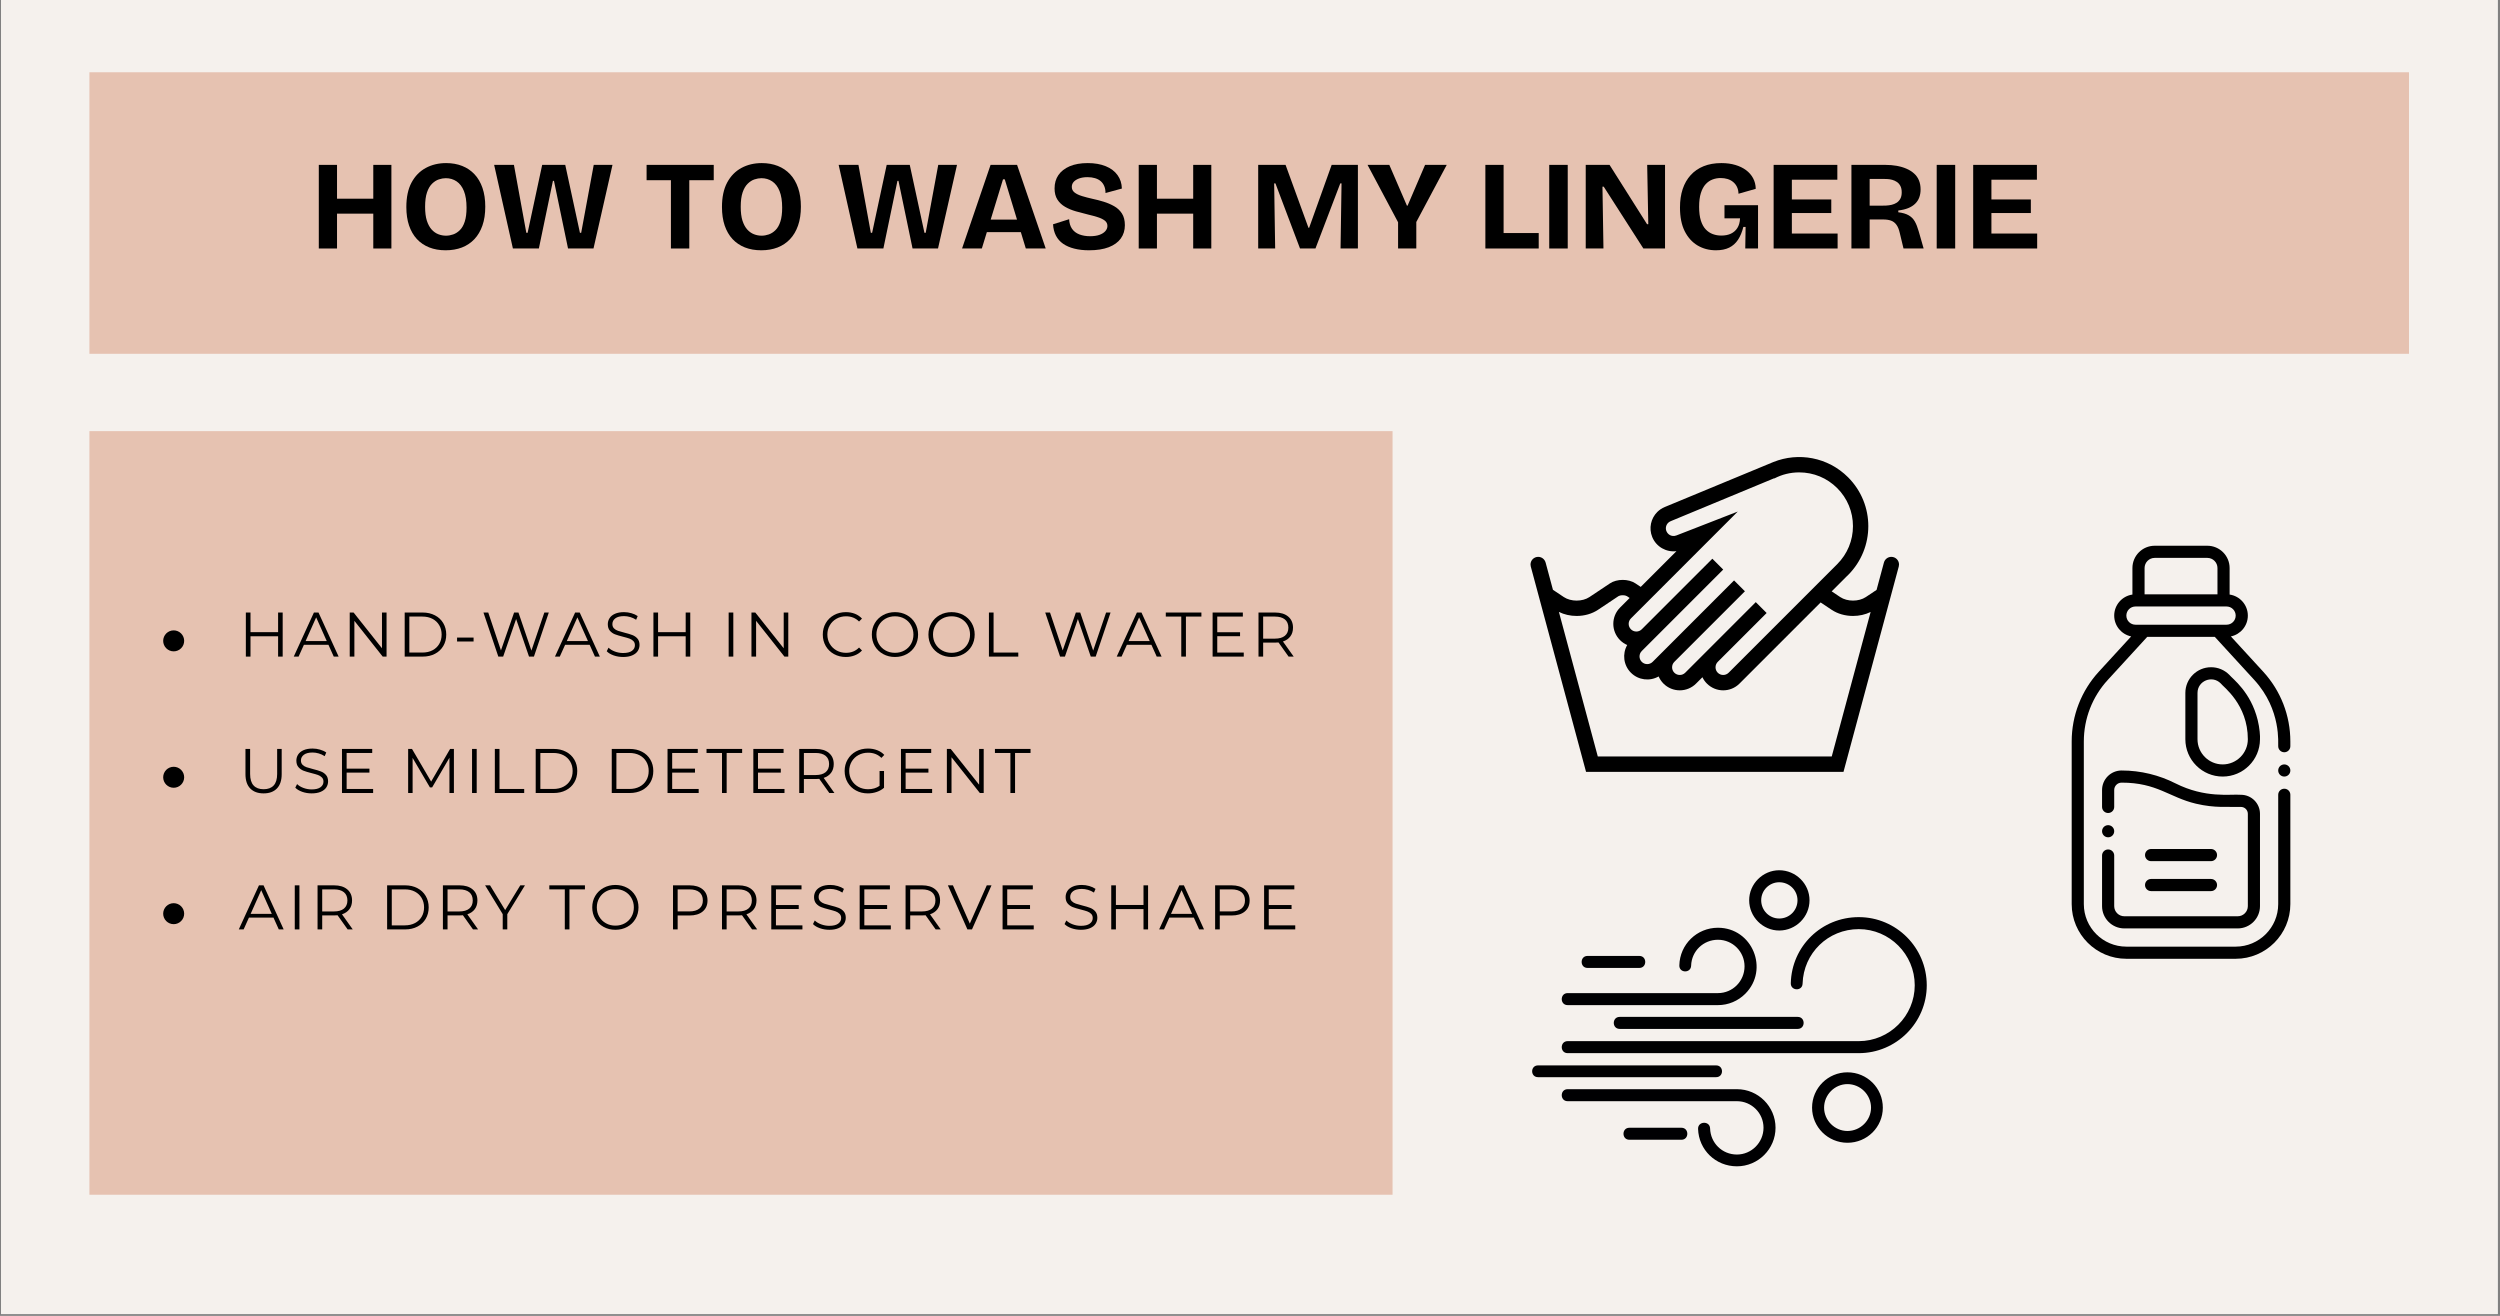 <svg version="1.0" preserveAspectRatio="xMidYMid meet" height="719" viewBox="0 0 1024.5 539.25" zoomAndPan="magnify" width="1366" xmlns:xlink="http://www.w3.org/1999/xlink" xmlns="http://www.w3.org/2000/svg"><rect x="0" y="0" width="1024.5" height="539.25" fill="#808080" stroke="none"/><defs><g></g><clipPath id="ca8655d8ed"><path clip-rule="nonzero" d="M 0.461 0 L 1023.539 0 L 1023.539 538.5 L 0.461 538.5 Z M 0.461 0"></path></clipPath><clipPath id="f3486ac79e"><path clip-rule="nonzero" d="M 36.641 29.605 L 987.359 29.605 L 987.359 144.988 L 36.641 144.988 Z M 36.641 29.605"></path></clipPath><clipPath id="1aa222136e"><path clip-rule="nonzero" d="M 36.641 176.676 L 570.672 176.676 L 570.672 489.609 L 36.641 489.609 Z M 36.641 176.676"></path></clipPath><clipPath id="d96e465f75"><path clip-rule="nonzero" d="M 627.066 187 L 778.355 187 L 778.355 316.312 L 627.066 316.312 Z M 627.066 187"></path></clipPath><clipPath id="59059199b5"><path clip-rule="nonzero" d="M 627.066 356.625 L 789.59 356.625 L 789.59 477.957 L 627.066 477.957 Z M 627.066 356.625"></path></clipPath><clipPath id="865297a7e6"><path clip-rule="nonzero" d="M 848 223.645 L 939 223.645 L 939 392.91 L 848 392.91 Z M 848 223.645"></path></clipPath></defs><g clip-path="url(#ca8655d8ed)"><path fill-rule="nonzero" fill-opacity="1" d="M 0.461 0 L 1023.539 0 L 1023.539 538.5 L 0.461 538.5 Z M 0.461 0" fill="#ffffff"></path><path fill-rule="nonzero" fill-opacity="1" d="M 0.461 0 L 1023.539 0 L 1023.539 538.5 L 0.461 538.5 Z M 0.461 0" fill="#f5f1ed"></path></g><g clip-path="url(#f3486ac79e)"><path fill-rule="nonzero" fill-opacity="1" d="M 36.641 29.605 L 987.207 29.605 L 987.207 144.988 L 36.641 144.988 Z M 36.641 29.605" fill="#e6c2b1"></path></g><g clip-path="url(#1aa222136e)"><path fill-rule="nonzero" fill-opacity="1" d="M 36.641 176.676 L 570.832 176.676 L 570.832 489.609 L 36.641 489.609 Z M 36.641 176.676" fill="#e6c2b1"></path></g><g clip-path="url(#d96e465f75)"><path fill-rule="nonzero" fill-opacity="1" d="M 778.223 231.344 C 778.223 229.605 776.812 228.199 775.074 228.199 C 773.621 228.199 772.398 229.188 772.039 230.527 L 772.035 230.527 L 769.016 241.742 L 764.602 244.684 C 763.164 245.641 761.266 246.125 759.367 246.125 C 757.473 246.125 755.574 245.641 754.133 244.684 L 750.625 242.344 L 756.355 236.613 L 756.344 236.598 C 756.68 236.289 757.012 235.977 757.344 235.648 C 768.398 224.586 768.398 206.652 757.34 195.59 C 749.074 187.32 736.973 185.23 726.766 189.324 L 726.77 189.32 L 726.676 189.355 C 726.641 189.371 726.605 189.387 726.57 189.402 L 682.234 207.77 C 681.043 208.258 680.008 208.965 679.148 209.82 C 676.535 212.434 675.602 216.461 677.09 220.086 C 678.746 224.125 682.883 226.391 687.016 225.867 L 672.371 240.512 L 670.219 239.078 C 668.777 238.117 666.879 237.641 664.98 237.641 C 663.086 237.641 661.188 238.117 659.746 239.078 L 651.34 244.684 C 649.902 245.641 648.004 246.125 646.105 246.125 C 644.211 246.125 642.312 245.641 640.867 244.684 L 636.395 241.699 L 633.391 230.527 L 633.383 230.527 C 633.023 229.188 631.805 228.199 630.348 228.199 C 628.609 228.199 627.203 229.605 627.203 231.344 C 627.203 231.629 627.246 231.902 627.312 232.164 L 649.961 316.301 L 755.465 316.301 L 778.113 232.164 L 778.109 232.164 C 778.18 231.898 778.223 231.629 778.223 231.344 Z M 687.016 219.414 C 685.969 219.844 685.055 219.594 684.609 219.406 C 684.156 219.215 683.344 218.746 682.91 217.699 C 682.426 216.52 682.695 215.172 683.594 214.27 C 683.891 213.98 684.234 213.754 684.629 213.594 L 684.633 213.586 L 684.641 213.582 L 727.094 195.977 L 727.102 196.086 C 730.211 194.449 733.695 193.582 737.312 193.582 C 743.199 193.582 748.73 195.875 752.891 200.035 C 757.055 204.199 759.344 209.73 759.344 215.617 C 759.344 221.5 757.055 227.031 752.891 231.195 C 752.562 231.523 708.395 275.684 708.395 275.684 C 707.164 276.91 705.168 276.91 703.941 275.684 C 702.719 274.457 702.719 272.457 703.941 271.23 L 723.969 251.207 L 719.516 246.754 L 690.598 275.684 C 689.371 276.91 687.375 276.91 686.145 275.684 C 684.918 274.457 684.918 272.457 686.145 271.23 L 715.066 242.309 L 710.617 237.859 L 677.25 271.23 C 676.02 272.457 674.023 272.457 672.797 271.23 C 671.57 270.004 671.57 268.012 672.797 266.785 L 706.168 233.406 L 701.723 228.961 L 672.797 257.883 C 671.57 259.109 669.574 259.109 668.352 257.883 C 667.125 256.656 667.125 254.66 668.352 253.434 L 712.141 209.633 Z M 750.641 310.012 L 654.781 310.012 L 638.836 250.762 C 640.984 251.836 643.508 252.418 646.105 252.418 C 649.316 252.418 652.418 251.531 654.832 249.918 L 663.238 244.312 C 663.438 244.18 664.055 243.93 664.98 243.93 C 665.906 243.93 666.531 244.18 666.727 244.312 L 667.832 245.051 L 663.898 248.984 C 660.215 252.672 660.215 258.648 663.898 262.332 C 664.77 263.203 665.766 263.863 666.828 264.324 C 664.766 267.926 665.273 272.605 668.352 275.684 C 671.43 278.766 676.102 279.266 679.707 277.207 C 680.168 278.266 680.832 279.266 681.695 280.133 C 685.383 283.82 691.363 283.82 695.043 280.133 L 697.652 277.527 C 698.098 278.469 698.711 279.355 699.496 280.133 C 703.184 283.82 709.156 283.82 712.844 280.133 L 746.09 246.883 L 750.645 249.918 C 753.059 251.531 756.156 252.418 759.367 252.418 C 761.945 252.418 764.445 251.844 766.586 250.789 Z M 750.641 310.012" fill="#000000"></path></g><g clip-path="url(#59059199b5)"><path fill-rule="evenodd" fill-opacity="1" d="M 729.129 381.328 C 722.402 381.328 716.809 375.742 716.809 368.93 C 716.809 362.211 722.402 356.625 729.129 356.625 C 735.953 356.625 741.543 362.211 741.543 368.93 C 741.543 375.742 735.953 381.328 729.129 381.328 Z M 761.727 431.582 L 642.422 431.582 C 639.199 431.582 639.199 426.66 642.422 426.66 L 761.727 426.66 C 774.332 426.66 784.66 416.344 784.66 403.758 C 784.66 391.074 774.332 380.758 761.727 380.758 C 749.125 380.758 739.078 390.602 738.699 403.094 C 738.605 406.312 733.773 406.125 733.867 402.906 C 734.246 387.762 746.469 375.84 761.727 375.84 C 777.078 375.84 789.586 388.332 789.586 403.758 C 789.586 419.09 777.078 431.582 761.727 431.582 Z M 704.02 411.898 L 642.422 411.898 C 639.199 411.898 639.199 406.977 642.422 406.977 L 704.02 406.977 C 710.082 406.977 714.914 402.055 714.914 395.996 C 714.914 390.035 710.082 385.113 704.02 385.113 C 698.047 385.113 693.215 389.75 693.027 395.711 C 692.93 398.93 688.098 398.836 688.191 395.617 C 688.383 387.004 695.395 380.191 704.02 380.191 C 718.137 380.191 725.148 397.32 715.199 407.258 C 712.262 410.191 708.281 411.898 704.02 411.898 Z M 711.789 477.957 C 703.07 477.957 696.152 471.238 695.867 462.625 C 695.773 459.406 700.699 459.219 700.797 462.438 C 700.984 468.398 705.723 473.129 711.789 473.129 C 717.758 473.129 722.688 468.207 722.688 462.152 C 722.688 456.094 717.758 451.27 711.789 451.27 L 642.422 451.27 C 639.199 451.27 639.199 446.348 642.422 446.348 L 711.789 446.348 C 720.508 446.348 727.613 453.445 727.613 462.152 C 727.613 470.859 720.508 477.957 711.789 477.957 Z M 671.801 396.66 L 650.574 396.66 C 647.352 396.66 647.352 391.738 650.574 391.738 L 671.801 391.738 C 675.02 391.738 675.02 396.66 671.801 396.66 Z M 736.711 421.645 L 663.746 421.645 C 660.523 421.645 660.523 416.723 663.746 416.723 L 736.711 416.723 C 739.934 416.723 739.934 421.645 736.711 421.645 Z M 703.258 441.426 L 630.293 441.426 C 627.07 441.426 627.07 436.598 630.293 436.598 L 703.258 436.598 C 706.48 436.598 706.48 441.426 703.258 441.426 Z M 689.047 467.074 L 667.723 467.074 C 664.504 467.074 664.504 462.152 667.723 462.152 L 689.047 462.152 C 692.266 462.152 692.266 467.074 689.047 467.074 Z M 757.082 468.305 C 749.125 468.305 742.586 461.867 742.586 453.918 C 742.586 445.875 749.125 439.438 757.082 439.438 C 765.137 439.438 771.582 445.875 771.582 453.918 C 771.582 461.867 765.137 468.305 757.082 468.305 Z M 757.082 444.266 C 751.871 444.266 747.512 448.617 747.512 453.918 C 747.512 459.125 751.871 463.477 757.082 463.477 C 762.391 463.477 766.75 459.125 766.75 453.918 C 766.75 448.617 762.391 444.266 757.082 444.266 Z M 729.129 361.547 C 725.055 361.547 721.738 364.859 721.738 368.93 C 721.738 373.094 725.055 376.406 729.129 376.406 C 733.301 376.406 736.617 373.094 736.617 368.93 C 736.617 364.859 733.301 361.547 729.129 361.547 Z M 729.129 361.547" fill="#000002"></path></g><path fill-rule="nonzero" fill-opacity="1" d="M 881.516 365.176 L 906.062 365.176 C 907.438 365.176 908.551 364.062 908.551 362.688 C 908.551 361.312 907.438 360.199 906.062 360.199 L 881.516 360.199 C 880.141 360.199 879.027 361.312 879.027 362.688 C 879.027 364.062 880.141 365.176 881.516 365.176 Z M 881.516 365.176" fill="#000000"></path><path fill-rule="nonzero" fill-opacity="1" d="M 881.516 352.898 L 906.062 352.898 C 907.438 352.898 908.551 351.781 908.551 350.406 C 908.551 349.031 907.438 347.918 906.062 347.918 L 881.516 347.918 C 880.141 347.918 879.027 349.031 879.027 350.406 C 879.027 351.781 880.141 352.898 881.516 352.898 Z M 881.516 352.898" fill="#000000"></path><path fill-rule="nonzero" fill-opacity="1" d="M 861.422 371.336 C 861.422 376.371 865.516 380.465 870.551 380.465 L 917.016 380.465 C 922.047 380.465 926.141 376.371 926.141 371.336 L 926.141 333.504 C 926.141 329.203 922.641 325.703 918.34 325.703 C 913.863 325.355 903.797 327.23 891.438 320.992 C 884.863 317.672 877.355 315.746 869.426 315.746 C 865.012 315.746 861.422 319.336 861.422 323.75 L 861.422 330.68 C 861.422 332.055 862.535 333.172 863.91 333.172 C 865.285 333.172 866.402 332.055 866.402 330.68 L 866.402 323.75 C 866.402 322.082 867.758 320.723 869.426 320.723 C 884.02 320.723 888.883 326.727 899.891 329.352 C 907.777 331.234 913.129 330.523 918.34 330.68 C 919.898 330.68 921.164 331.945 921.164 333.504 L 921.164 371.336 C 921.164 373.625 919.301 375.488 917.016 375.488 L 870.551 375.488 C 868.262 375.488 866.402 373.625 866.402 371.336 L 866.402 350.594 C 866.402 349.219 865.285 348.105 863.91 348.105 C 862.535 348.105 861.422 349.219 861.422 350.594 Z M 861.422 371.336" fill="#000000"></path><path fill-rule="nonzero" fill-opacity="1" d="M 866.402 340.637 C 866.402 340.969 866.336 341.285 866.211 341.59 C 866.086 341.895 865.906 342.164 865.672 342.398 C 865.438 342.633 865.168 342.812 864.863 342.938 C 864.559 343.062 864.242 343.129 863.91 343.129 C 863.582 343.129 863.266 343.062 862.961 342.938 C 862.652 342.812 862.387 342.633 862.152 342.398 C 861.918 342.164 861.738 341.895 861.613 341.59 C 861.484 341.285 861.422 340.969 861.422 340.637 C 861.422 340.309 861.484 339.992 861.613 339.684 C 861.738 339.379 861.918 339.109 862.152 338.879 C 862.387 338.645 862.652 338.465 862.961 338.34 C 863.266 338.211 863.582 338.148 863.91 338.148 C 864.242 338.148 864.559 338.211 864.863 338.34 C 865.168 338.465 865.438 338.645 865.672 338.879 C 865.906 339.109 866.086 339.379 866.211 339.684 C 866.336 339.992 866.402 340.309 866.402 340.637 Z M 866.402 340.637" fill="#000000"></path><g clip-path="url(#865297a7e6)"><path fill-rule="nonzero" fill-opacity="1" d="M 927.465 275.262 L 914.211 260.805 C 918.176 259.988 921.164 256.473 921.164 252.273 C 921.164 247.891 917.91 244.254 913.695 243.648 L 913.695 232.773 C 913.695 227.742 909.602 223.645 904.566 223.645 L 882.996 223.645 C 877.961 223.645 873.867 227.742 873.867 232.773 L 873.867 243.648 C 869.652 244.258 866.402 247.891 866.402 252.273 C 866.402 256.473 869.391 259.988 873.352 260.805 L 860.098 275.262 C 852.926 283.086 848.977 293.238 848.977 303.859 L 848.977 370.508 C 848.977 382.859 859.027 392.91 871.379 392.91 L 916.184 392.91 C 928.539 392.91 938.586 382.859 938.586 370.508 L 938.586 325.703 C 938.586 324.328 937.473 323.215 936.098 323.215 C 934.723 323.215 933.609 324.328 933.609 325.703 L 933.609 370.508 C 933.609 380.117 925.793 387.934 916.184 387.934 L 871.379 387.934 C 861.773 387.934 853.953 380.117 853.953 370.508 L 853.953 303.859 C 853.953 294.488 857.441 285.527 863.77 278.629 L 879.941 260.984 L 907.621 260.984 L 923.797 278.629 C 935.074 290.93 933.465 304.949 933.609 305.789 C 933.609 307.164 934.723 308.277 936.098 308.277 C 937.473 308.277 938.586 307.164 938.586 305.789 L 938.586 303.859 C 938.586 293.238 934.637 283.086 927.465 275.262 Z M 878.848 232.773 C 878.848 230.484 880.707 228.625 882.996 228.625 L 904.566 228.625 C 906.855 228.625 908.719 230.484 908.719 232.773 L 908.719 243.559 L 878.848 243.559 Z M 875.113 256.004 C 873.055 256.004 871.379 254.332 871.379 252.273 C 871.379 250.215 873.055 248.539 875.113 248.539 L 912.449 248.539 C 914.508 248.539 916.184 250.215 916.184 252.273 C 916.184 254.332 914.508 256.004 912.449 256.004 Z M 875.113 256.004" fill="#000000"></path></g><path fill-rule="nonzero" fill-opacity="1" d="M 925.199 295.066 C 922.352 283.508 914.863 278.145 913.547 276.516 C 911.555 274.527 908.91 273.43 906.094 273.43 C 900.285 273.43 895.559 278.156 895.559 283.961 L 895.559 302.945 C 895.559 311.375 902.418 318.234 910.852 318.234 C 919.254 318.234 926.098 311.418 926.141 303.023 C 926.242 301.688 926.02 298.395 925.199 295.066 Z M 910.852 313.258 C 905.164 313.258 900.539 308.633 900.539 302.945 L 900.539 283.961 C 900.539 279 906.555 276.566 910.023 280.035 C 911.07 281.473 921.164 288.574 921.164 302.945 C 921.164 308.633 916.535 313.258 910.852 313.258 Z M 910.852 313.258" fill="#000000"></path><path fill-rule="nonzero" fill-opacity="1" d="M 938.586 315.746 C 938.586 316.074 938.523 316.395 938.398 316.699 C 938.27 317.004 938.09 317.273 937.859 317.508 C 937.625 317.738 937.355 317.918 937.051 318.047 C 936.746 318.172 936.43 318.234 936.098 318.234 C 935.77 318.234 935.449 318.172 935.145 318.047 C 934.84 317.918 934.57 317.738 934.336 317.508 C 934.105 317.273 933.926 317.004 933.797 316.699 C 933.672 316.395 933.609 316.074 933.609 315.746 C 933.609 315.414 933.672 315.098 933.797 314.793 C 933.926 314.488 934.105 314.219 934.336 313.984 C 934.57 313.754 934.84 313.574 935.145 313.445 C 935.449 313.32 935.77 313.258 936.098 313.258 C 936.43 313.258 936.746 313.32 937.051 313.445 C 937.355 313.574 937.625 313.754 937.859 313.984 C 938.09 314.219 938.27 314.488 938.398 314.793 C 938.523 315.098 938.586 315.414 938.586 315.746 Z M 938.586 315.746" fill="#000000"></path><path fill-rule="nonzero" fill-opacity="1" d="M 75.473 262.625 C 75.473 262.906 75.445 263.188 75.387 263.465 C 75.332 263.742 75.25 264.008 75.145 264.27 C 75.035 264.531 74.902 264.777 74.746 265.016 C 74.59 265.25 74.41 265.465 74.211 265.664 C 74.012 265.863 73.793 266.043 73.559 266.199 C 73.324 266.355 73.078 266.488 72.816 266.598 C 72.555 266.707 72.285 266.789 72.012 266.844 C 71.734 266.898 71.453 266.926 71.172 266.926 C 70.891 266.926 70.609 266.898 70.332 266.844 C 70.055 266.789 69.785 266.707 69.527 266.598 C 69.266 266.488 69.016 266.355 68.781 266.199 C 68.547 266.043 68.332 265.863 68.129 265.664 C 67.93 265.465 67.754 265.25 67.598 265.016 C 67.438 264.777 67.309 264.531 67.199 264.27 C 67.09 264.008 67.008 263.742 66.953 263.465 C 66.898 263.188 66.871 262.906 66.871 262.625 C 66.871 262.344 66.898 262.062 66.953 261.785 C 67.008 261.508 67.09 261.242 67.199 260.98 C 67.309 260.719 67.438 260.473 67.598 260.234 C 67.754 260 67.93 259.785 68.129 259.586 C 68.332 259.387 68.547 259.207 68.781 259.051 C 69.016 258.895 69.266 258.762 69.527 258.652 C 69.785 258.543 70.055 258.461 70.332 258.406 C 70.609 258.352 70.891 258.324 71.172 258.324 C 71.453 258.324 71.734 258.352 72.012 258.406 C 72.285 258.461 72.555 258.543 72.816 258.652 C 73.078 258.762 73.324 258.895 73.559 259.051 C 73.793 259.207 74.012 259.387 74.211 259.586 C 74.41 259.785 74.59 260 74.746 260.234 C 74.902 260.473 75.035 260.719 75.145 260.98 C 75.25 261.242 75.332 261.508 75.387 261.785 C 75.445 262.062 75.473 262.344 75.473 262.625 Z M 75.473 262.625" fill="#000000"></path><g fill-opacity="1" fill="#000000"><g transform="translate(97.81, 269.075)"><g><path d="M 18.031 -18.062 L 18.031 0 L 16.156 0 L 16.156 -8.328 L 4.844 -8.328 L 4.844 0 L 2.938 0 L 2.938 -18.062 L 4.844 -18.062 L 4.844 -10.016 L 16.156 -10.016 L 16.156 -18.062 Z M 18.031 -18.062"></path></g></g></g><g fill-opacity="1" fill="#000000"><g transform="translate(120.333, 269.075)"><g><path d="M 14.266 -4.828 L 4.203 -4.828 L 2.031 0 L 0.047 0 L 8.312 -18.062 L 10.188 -18.062 L 18.438 0 L 16.438 0 Z M 13.562 -6.375 L 9.234 -16.078 L 4.906 -6.375 Z M 13.562 -6.375"></path></g></g></g><g fill-opacity="1" fill="#000000"><g transform="translate(140.38, 269.075)"><g><path d="M 18.031 -18.062 L 18.031 0 L 16.453 0 L 4.844 -14.656 L 4.844 0 L 2.938 0 L 2.938 -18.062 L 4.516 -18.062 L 16.156 -3.406 L 16.156 -18.062 Z M 18.031 -18.062"></path></g></g></g><g fill-opacity="1" fill="#000000"><g transform="translate(162.903, 269.075)"><g><path d="M 2.938 -18.062 L 10.297 -18.062 C 12.203 -18.062 13.883 -17.676 15.344 -16.906 C 16.812 -16.145 17.945 -15.078 18.75 -13.703 C 19.562 -12.336 19.969 -10.781 19.969 -9.031 C 19.969 -7.27 19.562 -5.707 18.75 -4.344 C 17.945 -2.977 16.812 -1.91 15.344 -1.141 C 13.883 -0.379 12.203 0 10.297 0 L 2.938 0 Z M 10.188 -1.656 C 11.77 -1.656 13.156 -1.969 14.344 -2.594 C 15.531 -3.219 16.445 -4.082 17.094 -5.188 C 17.75 -6.301 18.078 -7.582 18.078 -9.031 C 18.078 -10.477 17.75 -11.754 17.094 -12.859 C 16.445 -13.973 15.531 -14.844 14.344 -15.469 C 13.156 -16.094 11.77 -16.406 10.188 -16.406 L 4.844 -16.406 L 4.844 -1.656 Z M 10.188 -1.656"></path></g></g></g><g fill-opacity="1" fill="#000000"><g transform="translate(185.761, 269.075)"><g><path d="M 1.547 -7.797 L 8.312 -7.797 L 8.312 -6.188 L 1.547 -6.188 Z M 1.547 -7.797"></path></g></g></g><g fill-opacity="1" fill="#000000"><g transform="translate(197.165, 269.075)"><g><path d="M 27.734 -18.062 L 21.641 0 L 19.625 0 L 14.344 -15.406 L 9.031 0 L 7.047 0 L 0.953 -18.062 L 2.922 -18.062 L 8.125 -2.531 L 13.516 -18.062 L 15.297 -18.062 L 20.609 -2.453 L 25.906 -18.062 Z M 27.734 -18.062"></path></g></g></g><g fill-opacity="1" fill="#000000"><g transform="translate(227.376, 269.075)"><g><path d="M 14.266 -4.828 L 4.203 -4.828 L 2.031 0 L 0.047 0 L 8.312 -18.062 L 10.188 -18.062 L 18.438 0 L 16.438 0 Z M 13.562 -6.375 L 9.234 -16.078 L 4.906 -6.375 Z M 13.562 -6.375"></path></g></g></g><g fill-opacity="1" fill="#000000"><g transform="translate(247.422, 269.075)"><g><path d="M 7.922 0.156 C 6.578 0.156 5.289 -0.055 4.062 -0.484 C 2.832 -0.922 1.883 -1.488 1.219 -2.188 L 1.953 -3.656 C 2.609 -3.008 3.477 -2.484 4.562 -2.078 C 5.645 -1.672 6.766 -1.469 7.922 -1.469 C 9.535 -1.469 10.742 -1.766 11.547 -2.359 C 12.359 -2.953 12.766 -3.723 12.766 -4.672 C 12.766 -5.391 12.547 -5.961 12.109 -6.391 C 11.672 -6.828 11.133 -7.16 10.5 -7.391 C 9.863 -7.617 8.977 -7.875 7.844 -8.156 C 6.477 -8.5 5.391 -8.828 4.578 -9.141 C 3.773 -9.461 3.086 -9.945 2.516 -10.594 C 1.941 -11.25 1.656 -12.141 1.656 -13.266 C 1.656 -14.172 1.895 -15 2.375 -15.75 C 2.852 -16.5 3.594 -17.098 4.594 -17.547 C 5.594 -17.992 6.832 -18.219 8.312 -18.219 C 9.344 -18.219 10.352 -18.07 11.344 -17.781 C 12.332 -17.5 13.188 -17.109 13.906 -16.609 L 13.266 -15.094 C 12.504 -15.594 11.691 -15.969 10.828 -16.219 C 9.973 -16.469 9.133 -16.594 8.312 -16.594 C 6.727 -16.594 5.535 -16.285 4.734 -15.672 C 3.93 -15.055 3.531 -14.27 3.531 -13.312 C 3.531 -12.594 3.75 -12.008 4.188 -11.562 C 4.625 -11.125 5.176 -10.789 5.844 -10.562 C 6.508 -10.332 7.398 -10.078 8.516 -9.797 C 9.836 -9.473 10.906 -9.148 11.719 -8.828 C 12.539 -8.516 13.234 -8.035 13.797 -7.391 C 14.367 -6.742 14.656 -5.867 14.656 -4.766 C 14.656 -3.859 14.41 -3.031 13.922 -2.281 C 13.43 -1.531 12.676 -0.938 11.656 -0.5 C 10.645 -0.062 9.398 0.156 7.922 0.156 Z M 7.922 0.156"></path></g></g></g><g fill-opacity="1" fill="#000000"><g transform="translate(264.837, 269.075)"><g><path d="M 18.031 -18.062 L 18.031 0 L 16.156 0 L 16.156 -8.328 L 4.844 -8.328 L 4.844 0 L 2.938 0 L 2.938 -18.062 L 4.844 -18.062 L 4.844 -10.016 L 16.156 -10.016 L 16.156 -18.062 Z M 18.031 -18.062"></path></g></g></g><g fill-opacity="1" fill="#000000"><g transform="translate(287.36, 269.075)"><g></g></g></g><g fill-opacity="1" fill="#000000"><g transform="translate(295.667, 269.075)"><g><path d="M 2.938 -18.062 L 4.844 -18.062 L 4.844 0 L 2.938 0 Z M 2.938 -18.062"></path></g></g></g><g fill-opacity="1" fill="#000000"><g transform="translate(305.007, 269.075)"><g><path d="M 18.031 -18.062 L 18.031 0 L 16.453 0 L 4.844 -14.656 L 4.844 0 L 2.938 0 L 2.938 -18.062 L 4.516 -18.062 L 16.156 -3.406 L 16.156 -18.062 Z M 18.031 -18.062"></path></g></g></g><g fill-opacity="1" fill="#000000"><g transform="translate(327.53, 269.075)"><g></g></g></g><g fill-opacity="1" fill="#000000"><g transform="translate(335.837, 269.075)"><g><path d="M 10.781 0.156 C 8.988 0.156 7.375 -0.238 5.938 -1.031 C 4.508 -1.82 3.383 -2.914 2.562 -4.312 C 1.75 -5.719 1.344 -7.289 1.344 -9.031 C 1.344 -10.77 1.75 -12.336 2.562 -13.734 C 3.383 -15.141 4.516 -16.238 5.953 -17.031 C 7.398 -17.82 9.02 -18.219 10.812 -18.219 C 12.156 -18.219 13.391 -17.992 14.516 -17.547 C 15.648 -17.098 16.613 -16.441 17.406 -15.578 L 16.203 -14.375 C 14.785 -15.801 13.004 -16.516 10.859 -16.516 C 9.43 -16.516 8.133 -16.188 6.969 -15.531 C 5.801 -14.875 4.883 -13.977 4.219 -12.844 C 3.551 -11.707 3.219 -10.438 3.219 -9.031 C 3.219 -7.613 3.551 -6.336 4.219 -5.203 C 4.883 -4.078 5.801 -3.188 6.969 -2.531 C 8.133 -1.875 9.43 -1.547 10.859 -1.547 C 13.023 -1.547 14.805 -2.27 16.203 -3.719 L 17.406 -2.5 C 16.613 -1.645 15.645 -0.988 14.5 -0.531 C 13.363 -0.07 12.125 0.156 10.781 0.156 Z M 10.781 0.156"></path></g></g></g><g fill-opacity="1" fill="#000000"><g transform="translate(355.935, 269.075)"><g><path d="M 10.828 0.156 C 9.047 0.156 7.426 -0.242 5.969 -1.047 C 4.52 -1.848 3.383 -2.941 2.562 -4.328 C 1.75 -5.723 1.344 -7.289 1.344 -9.031 C 1.344 -10.77 1.75 -12.332 2.562 -13.719 C 3.383 -15.113 4.52 -16.211 5.969 -17.016 C 7.426 -17.816 9.047 -18.219 10.828 -18.219 C 12.617 -18.219 14.234 -17.82 15.672 -17.031 C 17.109 -16.238 18.238 -15.141 19.062 -13.734 C 19.883 -12.336 20.297 -10.77 20.297 -9.031 C 20.297 -7.289 19.883 -5.719 19.062 -4.312 C 18.238 -2.914 17.109 -1.82 15.672 -1.031 C 14.234 -0.238 12.617 0.156 10.828 0.156 Z M 10.828 -1.547 C 12.254 -1.547 13.547 -1.867 14.703 -2.516 C 15.859 -3.16 16.758 -4.051 17.406 -5.188 C 18.062 -6.332 18.391 -7.613 18.391 -9.031 C 18.391 -10.438 18.062 -11.711 17.406 -12.859 C 16.758 -14.004 15.859 -14.898 14.703 -15.547 C 13.547 -16.191 12.254 -16.516 10.828 -16.516 C 9.398 -16.516 8.109 -16.191 6.953 -15.547 C 5.797 -14.898 4.883 -14.004 4.219 -12.859 C 3.551 -11.711 3.219 -10.438 3.219 -9.031 C 3.219 -7.613 3.551 -6.332 4.219 -5.188 C 4.883 -4.051 5.797 -3.16 6.953 -2.516 C 8.109 -1.867 9.398 -1.547 10.828 -1.547 Z M 10.828 -1.547"></path></g></g></g><g fill-opacity="1" fill="#000000"><g transform="translate(379.129, 269.075)"><g><path d="M 10.828 0.156 C 9.047 0.156 7.426 -0.242 5.969 -1.047 C 4.52 -1.848 3.383 -2.941 2.562 -4.328 C 1.75 -5.723 1.344 -7.289 1.344 -9.031 C 1.344 -10.77 1.75 -12.332 2.562 -13.719 C 3.383 -15.113 4.52 -16.211 5.969 -17.016 C 7.426 -17.816 9.047 -18.219 10.828 -18.219 C 12.617 -18.219 14.234 -17.82 15.672 -17.031 C 17.109 -16.238 18.238 -15.141 19.062 -13.734 C 19.883 -12.336 20.297 -10.77 20.297 -9.031 C 20.297 -7.289 19.883 -5.719 19.062 -4.312 C 18.238 -2.914 17.109 -1.82 15.672 -1.031 C 14.234 -0.238 12.617 0.156 10.828 0.156 Z M 10.828 -1.547 C 12.254 -1.547 13.547 -1.867 14.703 -2.516 C 15.859 -3.16 16.758 -4.051 17.406 -5.188 C 18.062 -6.332 18.391 -7.613 18.391 -9.031 C 18.391 -10.438 18.062 -11.711 17.406 -12.859 C 16.758 -14.004 15.859 -14.898 14.703 -15.547 C 13.547 -16.191 12.254 -16.516 10.828 -16.516 C 9.398 -16.516 8.109 -16.191 6.953 -15.547 C 5.797 -14.898 4.883 -14.004 4.219 -12.859 C 3.551 -11.711 3.219 -10.438 3.219 -9.031 C 3.219 -7.613 3.551 -6.332 4.219 -5.188 C 4.883 -4.051 5.797 -3.16 6.953 -2.516 C 8.109 -1.867 9.398 -1.547 10.828 -1.547 Z M 10.828 -1.547"></path></g></g></g><g fill-opacity="1" fill="#000000"><g transform="translate(402.323, 269.075)"><g><path d="M 2.938 -18.062 L 4.844 -18.062 L 4.844 -1.656 L 14.969 -1.656 L 14.969 0 L 2.938 0 Z M 2.938 -18.062"></path></g></g></g><g fill-opacity="1" fill="#000000"><g transform="translate(419.066, 269.075)"><g></g></g></g><g fill-opacity="1" fill="#000000"><g transform="translate(427.374, 269.075)"><g><path d="M 27.734 -18.062 L 21.641 0 L 19.625 0 L 14.344 -15.406 L 9.031 0 L 7.047 0 L 0.953 -18.062 L 2.922 -18.062 L 8.125 -2.531 L 13.516 -18.062 L 15.297 -18.062 L 20.609 -2.453 L 25.906 -18.062 Z M 27.734 -18.062"></path></g></g></g><g fill-opacity="1" fill="#000000"><g transform="translate(457.585, 269.075)"><g><path d="M 14.266 -4.828 L 4.203 -4.828 L 2.031 0 L 0.047 0 L 8.312 -18.062 L 10.188 -18.062 L 18.438 0 L 16.438 0 Z M 13.562 -6.375 L 9.234 -16.078 L 4.906 -6.375 Z M 13.562 -6.375"></path></g></g></g><g fill-opacity="1" fill="#000000"><g transform="translate(477.631, 269.075)"><g><path d="M 6.453 -16.406 L 0.109 -16.406 L 0.109 -18.062 L 14.703 -18.062 L 14.703 -16.406 L 8.359 -16.406 L 8.359 0 L 6.453 0 Z M 6.453 -16.406"></path></g></g></g><g fill-opacity="1" fill="#000000"><g transform="translate(493.988, 269.075)"><g><path d="M 15.703 -1.656 L 15.703 0 L 2.938 0 L 2.938 -18.062 L 15.328 -18.062 L 15.328 -16.406 L 4.844 -16.406 L 4.844 -9.984 L 14.188 -9.984 L 14.188 -8.359 L 4.844 -8.359 L 4.844 -1.656 Z M 15.703 -1.656"></path></g></g></g><g fill-opacity="1" fill="#000000"><g transform="translate(512.796, 269.075)"><g><path d="M 15.266 0 L 11.141 -5.797 C 10.68 -5.754 10.203 -5.734 9.703 -5.734 L 4.844 -5.734 L 4.844 0 L 2.938 0 L 2.938 -18.062 L 9.703 -18.062 C 12.004 -18.062 13.805 -17.508 15.109 -16.406 C 16.422 -15.301 17.078 -13.785 17.078 -11.859 C 17.078 -10.453 16.719 -9.266 16 -8.297 C 15.289 -7.328 14.273 -6.625 12.953 -6.188 L 17.359 0 Z M 9.641 -7.359 C 11.43 -7.359 12.801 -7.75 13.75 -8.531 C 14.695 -9.32 15.172 -10.43 15.172 -11.859 C 15.172 -13.328 14.695 -14.453 13.75 -15.234 C 12.801 -16.016 11.43 -16.406 9.641 -16.406 L 4.844 -16.406 L 4.844 -7.359 Z M 9.641 -7.359"></path></g></g></g><path fill-rule="nonzero" fill-opacity="1" d="M 75.473 318.523 C 75.473 318.805 75.445 319.086 75.387 319.363 C 75.332 319.641 75.25 319.91 75.145 320.168 C 75.035 320.43 74.902 320.68 74.746 320.914 C 74.59 321.148 74.41 321.363 74.211 321.562 C 74.012 321.766 73.793 321.941 73.559 322.098 C 73.324 322.254 73.078 322.387 72.816 322.496 C 72.555 322.605 72.285 322.688 72.012 322.742 C 71.734 322.797 71.453 322.824 71.172 322.824 C 70.891 322.824 70.609 322.797 70.332 322.742 C 70.055 322.688 69.785 322.605 69.527 322.496 C 69.266 322.387 69.016 322.254 68.781 322.098 C 68.547 321.941 68.332 321.766 68.129 321.562 C 67.93 321.363 67.754 321.148 67.598 320.914 C 67.438 320.68 67.309 320.43 67.199 320.168 C 67.09 319.91 67.008 319.641 66.953 319.363 C 66.898 319.086 66.871 318.805 66.871 318.523 C 66.871 318.242 66.898 317.961 66.953 317.684 C 67.008 317.406 67.09 317.141 67.199 316.879 C 67.309 316.617 67.438 316.371 67.598 316.137 C 67.754 315.898 67.93 315.684 68.129 315.484 C 68.332 315.285 68.547 315.105 68.781 314.949 C 69.016 314.793 69.266 314.66 69.527 314.551 C 69.785 314.441 70.055 314.363 70.332 314.305 C 70.609 314.25 70.891 314.223 71.172 314.223 C 71.453 314.223 71.734 314.25 72.012 314.305 C 72.285 314.363 72.555 314.441 72.816 314.551 C 73.078 314.66 73.324 314.793 73.559 314.949 C 73.793 315.105 74.012 315.285 74.211 315.484 C 74.41 315.684 74.59 315.898 74.746 316.137 C 74.902 316.371 75.035 316.617 75.145 316.879 C 75.25 317.141 75.332 317.406 75.387 317.684 C 75.445 317.961 75.473 318.242 75.473 318.523 Z M 75.473 318.523" fill="#000000"></path><g fill-opacity="1" fill="#000000"><g transform="translate(97.81, 324.974)"><g><path d="M 10.219 0.156 C 7.875 0.156 6.047 -0.516 4.734 -1.859 C 3.43 -3.203 2.781 -5.156 2.781 -7.719 L 2.781 -18.062 L 4.688 -18.062 L 4.688 -7.797 C 4.688 -5.691 5.16 -4.125 6.109 -3.094 C 7.055 -2.062 8.426 -1.547 10.219 -1.547 C 12.02 -1.547 13.395 -2.062 14.344 -3.094 C 15.289 -4.125 15.766 -5.691 15.766 -7.797 L 15.766 -18.062 L 17.625 -18.062 L 17.625 -7.719 C 17.625 -5.156 16.973 -3.203 15.672 -1.859 C 14.367 -0.516 12.551 0.156 10.219 0.156 Z M 10.219 0.156"></path></g></g></g><g fill-opacity="1" fill="#000000"><g transform="translate(119.792, 324.974)"><g><path d="M 7.922 0.156 C 6.578 0.156 5.289 -0.055 4.062 -0.484 C 2.832 -0.922 1.883 -1.488 1.219 -2.188 L 1.953 -3.656 C 2.609 -3.008 3.477 -2.484 4.562 -2.078 C 5.645 -1.672 6.766 -1.469 7.922 -1.469 C 9.535 -1.469 10.742 -1.766 11.547 -2.359 C 12.359 -2.953 12.766 -3.723 12.766 -4.672 C 12.766 -5.391 12.547 -5.961 12.109 -6.391 C 11.672 -6.828 11.133 -7.16 10.5 -7.391 C 9.863 -7.617 8.977 -7.875 7.844 -8.156 C 6.477 -8.5 5.391 -8.828 4.578 -9.141 C 3.773 -9.461 3.086 -9.945 2.516 -10.594 C 1.941 -11.25 1.656 -12.141 1.656 -13.266 C 1.656 -14.172 1.895 -15 2.375 -15.75 C 2.852 -16.5 3.594 -17.098 4.594 -17.547 C 5.594 -17.992 6.832 -18.219 8.312 -18.219 C 9.344 -18.219 10.352 -18.07 11.344 -17.781 C 12.332 -17.5 13.188 -17.109 13.906 -16.609 L 13.266 -15.094 C 12.504 -15.594 11.691 -15.969 10.828 -16.219 C 9.973 -16.469 9.133 -16.594 8.312 -16.594 C 6.727 -16.594 5.535 -16.285 4.734 -15.672 C 3.93 -15.055 3.531 -14.27 3.531 -13.312 C 3.531 -12.594 3.75 -12.008 4.188 -11.562 C 4.625 -11.125 5.176 -10.789 5.844 -10.562 C 6.508 -10.332 7.398 -10.078 8.516 -9.797 C 9.836 -9.473 10.906 -9.148 11.719 -8.828 C 12.539 -8.516 13.234 -8.035 13.797 -7.391 C 14.367 -6.742 14.656 -5.867 14.656 -4.766 C 14.656 -3.859 14.41 -3.031 13.922 -2.281 C 13.43 -1.531 12.676 -0.938 11.656 -0.5 C 10.645 -0.062 9.398 0.156 7.922 0.156 Z M 7.922 0.156"></path></g></g></g><g fill-opacity="1" fill="#000000"><g transform="translate(137.206, 324.974)"><g><path d="M 15.703 -1.656 L 15.703 0 L 2.938 0 L 2.938 -18.062 L 15.328 -18.062 L 15.328 -16.406 L 4.844 -16.406 L 4.844 -9.984 L 14.188 -9.984 L 14.188 -8.359 L 4.844 -8.359 L 4.844 -1.656 Z M 15.703 -1.656"></path></g></g></g><g fill-opacity="1" fill="#000000"><g transform="translate(156.014, 324.974)"><g></g></g></g><g fill-opacity="1" fill="#000000"><g transform="translate(164.322, 324.974)"><g><path d="M 21.688 -18.062 L 21.688 0 L 19.859 0 L 19.859 -14.453 L 12.766 -2.297 L 11.859 -2.297 L 4.766 -14.375 L 4.766 0 L 2.938 0 L 2.938 -18.062 L 4.516 -18.062 L 12.359 -4.672 L 20.125 -18.062 Z M 21.688 -18.062"></path></g></g></g><g fill-opacity="1" fill="#000000"><g transform="translate(190.508, 324.974)"><g><path d="M 2.938 -18.062 L 4.844 -18.062 L 4.844 0 L 2.938 0 Z M 2.938 -18.062"></path></g></g></g><g fill-opacity="1" fill="#000000"><g transform="translate(199.848, 324.974)"><g><path d="M 2.938 -18.062 L 4.844 -18.062 L 4.844 -1.656 L 14.969 -1.656 L 14.969 0 L 2.938 0 Z M 2.938 -18.062"></path></g></g></g><g fill-opacity="1" fill="#000000"><g transform="translate(216.592, 324.974)"><g><path d="M 2.938 -18.062 L 10.297 -18.062 C 12.203 -18.062 13.883 -17.676 15.344 -16.906 C 16.812 -16.145 17.945 -15.078 18.75 -13.703 C 19.562 -12.336 19.969 -10.781 19.969 -9.031 C 19.969 -7.27 19.562 -5.707 18.75 -4.344 C 17.945 -2.977 16.812 -1.91 15.344 -1.141 C 13.883 -0.379 12.203 0 10.297 0 L 2.938 0 Z M 10.188 -1.656 C 11.77 -1.656 13.156 -1.969 14.344 -2.594 C 15.531 -3.219 16.445 -4.082 17.094 -5.188 C 17.75 -6.301 18.078 -7.582 18.078 -9.031 C 18.078 -10.477 17.75 -11.754 17.094 -12.859 C 16.445 -13.973 15.531 -14.844 14.344 -15.469 C 13.156 -16.094 11.77 -16.406 10.188 -16.406 L 4.844 -16.406 L 4.844 -1.656 Z M 10.188 -1.656"></path></g></g></g><g fill-opacity="1" fill="#000000"><g transform="translate(239.45, 324.974)"><g></g></g></g><g fill-opacity="1" fill="#000000"><g transform="translate(247.757, 324.974)"><g><path d="M 2.938 -18.062 L 10.297 -18.062 C 12.203 -18.062 13.883 -17.676 15.344 -16.906 C 16.812 -16.145 17.945 -15.078 18.75 -13.703 C 19.562 -12.336 19.969 -10.781 19.969 -9.031 C 19.969 -7.27 19.562 -5.707 18.75 -4.344 C 17.945 -2.977 16.812 -1.91 15.344 -1.141 C 13.883 -0.379 12.203 0 10.297 0 L 2.938 0 Z M 10.188 -1.656 C 11.77 -1.656 13.156 -1.969 14.344 -2.594 C 15.531 -3.219 16.445 -4.082 17.094 -5.188 C 17.75 -6.301 18.078 -7.582 18.078 -9.031 C 18.078 -10.477 17.75 -11.754 17.094 -12.859 C 16.445 -13.973 15.531 -14.844 14.344 -15.469 C 13.156 -16.094 11.77 -16.406 10.188 -16.406 L 4.844 -16.406 L 4.844 -1.656 Z M 10.188 -1.656"></path></g></g></g><g fill-opacity="1" fill="#000000"><g transform="translate(270.616, 324.974)"><g><path d="M 15.703 -1.656 L 15.703 0 L 2.938 0 L 2.938 -18.062 L 15.328 -18.062 L 15.328 -16.406 L 4.844 -16.406 L 4.844 -9.984 L 14.188 -9.984 L 14.188 -8.359 L 4.844 -8.359 L 4.844 -1.656 Z M 15.703 -1.656"></path></g></g></g><g fill-opacity="1" fill="#000000"><g transform="translate(289.424, 324.974)"><g><path d="M 6.453 -16.406 L 0.109 -16.406 L 0.109 -18.062 L 14.703 -18.062 L 14.703 -16.406 L 8.359 -16.406 L 8.359 0 L 6.453 0 Z M 6.453 -16.406"></path></g></g></g><g fill-opacity="1" fill="#000000"><g transform="translate(305.781, 324.974)"><g><path d="M 15.703 -1.656 L 15.703 0 L 2.938 0 L 2.938 -18.062 L 15.328 -18.062 L 15.328 -16.406 L 4.844 -16.406 L 4.844 -9.984 L 14.188 -9.984 L 14.188 -8.359 L 4.844 -8.359 L 4.844 -1.656 Z M 15.703 -1.656"></path></g></g></g><g fill-opacity="1" fill="#000000"><g transform="translate(324.589, 324.974)"><g><path d="M 15.266 0 L 11.141 -5.797 C 10.68 -5.754 10.203 -5.734 9.703 -5.734 L 4.844 -5.734 L 4.844 0 L 2.938 0 L 2.938 -18.062 L 9.703 -18.062 C 12.004 -18.062 13.805 -17.508 15.109 -16.406 C 16.422 -15.301 17.078 -13.785 17.078 -11.859 C 17.078 -10.453 16.719 -9.266 16 -8.297 C 15.289 -7.328 14.273 -6.625 12.953 -6.188 L 17.359 0 Z M 9.641 -7.359 C 11.43 -7.359 12.801 -7.75 13.75 -8.531 C 14.695 -9.32 15.172 -10.43 15.172 -11.859 C 15.172 -13.328 14.695 -14.453 13.75 -15.234 C 12.801 -16.016 11.43 -16.406 9.641 -16.406 L 4.844 -16.406 L 4.844 -7.359 Z M 9.641 -7.359"></path></g></g></g><g fill-opacity="1" fill="#000000"><g transform="translate(344.79, 324.974)"><g><path d="M 15.656 -9.031 L 17.484 -9.031 L 17.484 -2.141 C 16.641 -1.398 15.641 -0.832 14.484 -0.438 C 13.336 -0.039 12.129 0.156 10.859 0.156 C 9.055 0.156 7.43 -0.238 5.984 -1.031 C 4.535 -1.82 3.398 -2.914 2.578 -4.312 C 1.754 -5.719 1.344 -7.289 1.344 -9.031 C 1.344 -10.77 1.754 -12.336 2.578 -13.734 C 3.398 -15.141 4.535 -16.238 5.984 -17.031 C 7.43 -17.82 9.066 -18.219 10.891 -18.219 C 12.266 -18.219 13.523 -17.992 14.672 -17.547 C 15.828 -17.109 16.801 -16.461 17.594 -15.609 L 16.406 -14.391 C 14.977 -15.805 13.164 -16.516 10.969 -16.516 C 9.5 -16.516 8.176 -16.191 7 -15.547 C 5.82 -14.898 4.895 -14.004 4.219 -12.859 C 3.551 -11.711 3.219 -10.438 3.219 -9.031 C 3.219 -7.613 3.551 -6.336 4.219 -5.203 C 4.895 -4.078 5.816 -3.188 6.984 -2.531 C 8.16 -1.875 9.477 -1.547 10.938 -1.547 C 12.789 -1.547 14.363 -2.008 15.656 -2.938 Z M 15.656 -9.031"></path></g></g></g><g fill-opacity="1" fill="#000000"><g transform="translate(366.281, 324.974)"><g><path d="M 15.703 -1.656 L 15.703 0 L 2.938 0 L 2.938 -18.062 L 15.328 -18.062 L 15.328 -16.406 L 4.844 -16.406 L 4.844 -9.984 L 14.188 -9.984 L 14.188 -8.359 L 4.844 -8.359 L 4.844 -1.656 Z M 15.703 -1.656"></path></g></g></g><g fill-opacity="1" fill="#000000"><g transform="translate(385.088, 324.974)"><g><path d="M 18.031 -18.062 L 18.031 0 L 16.453 0 L 4.844 -14.656 L 4.844 0 L 2.938 0 L 2.938 -18.062 L 4.516 -18.062 L 16.156 -3.406 L 16.156 -18.062 Z M 18.031 -18.062"></path></g></g></g><g fill-opacity="1" fill="#000000"><g transform="translate(407.611, 324.974)"><g><path d="M 6.453 -16.406 L 0.109 -16.406 L 0.109 -18.062 L 14.703 -18.062 L 14.703 -16.406 L 8.359 -16.406 L 8.359 0 L 6.453 0 Z M 6.453 -16.406"></path></g></g></g><path fill-rule="nonzero" fill-opacity="1" d="M 75.473 374.422 C 75.473 374.703 75.445 374.984 75.387 375.262 C 75.332 375.539 75.25 375.809 75.145 376.066 C 75.035 376.328 74.902 376.578 74.746 376.812 C 74.59 377.047 74.41 377.262 74.211 377.461 C 74.012 377.664 73.793 377.84 73.559 377.996 C 73.324 378.156 73.078 378.285 72.816 378.395 C 72.555 378.504 72.285 378.586 72.012 378.641 C 71.734 378.695 71.453 378.723 71.172 378.723 C 70.891 378.723 70.609 378.695 70.332 378.641 C 70.055 378.586 69.785 378.504 69.527 378.395 C 69.266 378.285 69.016 378.156 68.781 377.996 C 68.547 377.84 68.332 377.664 68.129 377.461 C 67.93 377.262 67.754 377.047 67.598 376.812 C 67.438 376.578 67.309 376.328 67.199 376.066 C 67.09 375.809 67.008 375.539 66.953 375.262 C 66.898 374.984 66.871 374.703 66.871 374.422 C 66.871 374.141 66.898 373.859 66.953 373.582 C 67.008 373.305 67.09 373.039 67.199 372.777 C 67.309 372.516 67.438 372.27 67.598 372.035 C 67.754 371.797 67.93 371.582 68.129 371.383 C 68.332 371.184 68.547 371.004 68.781 370.848 C 69.016 370.691 69.266 370.559 69.527 370.449 C 69.785 370.34 70.055 370.262 70.332 370.207 C 70.609 370.148 70.891 370.121 71.172 370.121 C 71.453 370.121 71.734 370.148 72.012 370.207 C 72.285 370.262 72.555 370.34 72.816 370.449 C 73.078 370.559 73.324 370.691 73.559 370.848 C 73.793 371.004 74.012 371.184 74.211 371.383 C 74.41 371.582 74.59 371.797 74.746 372.035 C 74.902 372.27 75.035 372.516 75.145 372.777 C 75.25 373.039 75.332 373.305 75.387 373.582 C 75.445 373.859 75.473 374.141 75.473 374.422 Z M 75.473 374.422" fill="#000000"></path><g fill-opacity="1" fill="#000000"><g transform="translate(97.81, 380.872)"><g><path d="M 14.266 -4.828 L 4.203 -4.828 L 2.031 0 L 0.047 0 L 8.312 -18.062 L 10.188 -18.062 L 18.438 0 L 16.438 0 Z M 13.562 -6.375 L 9.234 -16.078 L 4.906 -6.375 Z M 13.562 -6.375"></path></g></g></g><g fill-opacity="1" fill="#000000"><g transform="translate(117.857, 380.872)"><g><path d="M 2.938 -18.062 L 4.844 -18.062 L 4.844 0 L 2.938 0 Z M 2.938 -18.062"></path></g></g></g><g fill-opacity="1" fill="#000000"><g transform="translate(127.196, 380.872)"><g><path d="M 15.266 0 L 11.141 -5.797 C 10.68 -5.754 10.203 -5.734 9.703 -5.734 L 4.844 -5.734 L 4.844 0 L 2.938 0 L 2.938 -18.062 L 9.703 -18.062 C 12.004 -18.062 13.805 -17.508 15.109 -16.406 C 16.422 -15.301 17.078 -13.785 17.078 -11.859 C 17.078 -10.453 16.719 -9.266 16 -8.297 C 15.289 -7.328 14.273 -6.625 12.953 -6.188 L 17.359 0 Z M 9.641 -7.359 C 11.43 -7.359 12.801 -7.75 13.75 -8.531 C 14.695 -9.32 15.172 -10.43 15.172 -11.859 C 15.172 -13.328 14.695 -14.453 13.75 -15.234 C 12.801 -16.016 11.43 -16.406 9.641 -16.406 L 4.844 -16.406 L 4.844 -7.359 Z M 9.641 -7.359"></path></g></g></g><g fill-opacity="1" fill="#000000"><g transform="translate(147.397, 380.872)"><g></g></g></g><g fill-opacity="1" fill="#000000"><g transform="translate(155.705, 380.872)"><g><path d="M 2.938 -18.062 L 10.297 -18.062 C 12.203 -18.062 13.883 -17.676 15.344 -16.906 C 16.812 -16.145 17.945 -15.078 18.75 -13.703 C 19.562 -12.336 19.969 -10.781 19.969 -9.031 C 19.969 -7.27 19.562 -5.707 18.75 -4.344 C 17.945 -2.977 16.812 -1.91 15.344 -1.141 C 13.883 -0.379 12.203 0 10.297 0 L 2.938 0 Z M 10.188 -1.656 C 11.77 -1.656 13.156 -1.969 14.344 -2.594 C 15.531 -3.219 16.445 -4.082 17.094 -5.188 C 17.75 -6.301 18.078 -7.582 18.078 -9.031 C 18.078 -10.477 17.75 -11.754 17.094 -12.859 C 16.445 -13.973 15.531 -14.844 14.344 -15.469 C 13.156 -16.094 11.77 -16.406 10.188 -16.406 L 4.844 -16.406 L 4.844 -1.656 Z M 10.188 -1.656"></path></g></g></g><g fill-opacity="1" fill="#000000"><g transform="translate(178.563, 380.872)"><g><path d="M 15.266 0 L 11.141 -5.797 C 10.68 -5.754 10.203 -5.734 9.703 -5.734 L 4.844 -5.734 L 4.844 0 L 2.938 0 L 2.938 -18.062 L 9.703 -18.062 C 12.004 -18.062 13.805 -17.508 15.109 -16.406 C 16.422 -15.301 17.078 -13.785 17.078 -11.859 C 17.078 -10.453 16.719 -9.266 16 -8.297 C 15.289 -7.328 14.273 -6.625 12.953 -6.188 L 17.359 0 Z M 9.641 -7.359 C 11.43 -7.359 12.801 -7.75 13.75 -8.531 C 14.695 -9.32 15.172 -10.43 15.172 -11.859 C 15.172 -13.328 14.695 -14.453 13.75 -15.234 C 12.801 -16.016 11.43 -16.406 9.641 -16.406 L 4.844 -16.406 L 4.844 -7.359 Z M 9.641 -7.359"></path></g></g></g><g fill-opacity="1" fill="#000000"><g transform="translate(198.764, 380.872)"><g><path d="M 9.125 -6.25 L 9.125 0 L 7.25 0 L 7.25 -6.25 L 0.031 -18.062 L 2.062 -18.062 L 8.25 -7.922 L 14.453 -18.062 L 16.359 -18.062 Z M 9.125 -6.25"></path></g></g></g><g fill-opacity="1" fill="#000000"><g transform="translate(216.695, 380.872)"><g></g></g></g><g fill-opacity="1" fill="#000000"><g transform="translate(225.002, 380.872)"><g><path d="M 6.453 -16.406 L 0.109 -16.406 L 0.109 -18.062 L 14.703 -18.062 L 14.703 -16.406 L 8.359 -16.406 L 8.359 0 L 6.453 0 Z M 6.453 -16.406"></path></g></g></g><g fill-opacity="1" fill="#000000"><g transform="translate(241.359, 380.872)"><g><path d="M 10.828 0.156 C 9.047 0.156 7.426 -0.242 5.969 -1.047 C 4.52 -1.848 3.383 -2.941 2.562 -4.328 C 1.75 -5.723 1.344 -7.289 1.344 -9.031 C 1.344 -10.77 1.75 -12.332 2.562 -13.719 C 3.383 -15.113 4.52 -16.211 5.969 -17.016 C 7.426 -17.816 9.047 -18.219 10.828 -18.219 C 12.617 -18.219 14.234 -17.82 15.672 -17.031 C 17.109 -16.238 18.238 -15.141 19.062 -13.734 C 19.883 -12.336 20.297 -10.77 20.297 -9.031 C 20.297 -7.289 19.883 -5.719 19.062 -4.312 C 18.238 -2.914 17.109 -1.82 15.672 -1.031 C 14.234 -0.238 12.617 0.156 10.828 0.156 Z M 10.828 -1.547 C 12.254 -1.547 13.547 -1.867 14.703 -2.516 C 15.859 -3.16 16.758 -4.051 17.406 -5.188 C 18.062 -6.332 18.391 -7.613 18.391 -9.031 C 18.391 -10.438 18.062 -11.711 17.406 -12.859 C 16.758 -14.004 15.859 -14.898 14.703 -15.547 C 13.547 -16.191 12.254 -16.516 10.828 -16.516 C 9.398 -16.516 8.109 -16.191 6.953 -15.547 C 5.797 -14.898 4.883 -14.004 4.219 -12.859 C 3.551 -11.711 3.219 -10.438 3.219 -9.031 C 3.219 -7.613 3.551 -6.332 4.219 -5.188 C 4.883 -4.051 5.797 -3.16 6.953 -2.516 C 8.109 -1.867 9.398 -1.547 10.828 -1.547 Z M 10.828 -1.547"></path></g></g></g><g fill-opacity="1" fill="#000000"><g transform="translate(264.553, 380.872)"><g></g></g></g><g fill-opacity="1" fill="#000000"><g transform="translate(272.86, 380.872)"><g><path d="M 9.703 -18.062 C 12.004 -18.062 13.805 -17.508 15.109 -16.406 C 16.422 -15.301 17.078 -13.785 17.078 -11.859 C 17.078 -9.941 16.422 -8.438 15.109 -7.344 C 13.805 -6.25 12.004 -5.703 9.703 -5.703 L 4.844 -5.703 L 4.844 0 L 2.938 0 L 2.938 -18.062 Z M 9.641 -7.375 C 11.43 -7.375 12.801 -7.766 13.75 -8.547 C 14.695 -9.328 15.172 -10.43 15.172 -11.859 C 15.172 -13.328 14.695 -14.453 13.75 -15.234 C 12.801 -16.016 11.43 -16.406 9.641 -16.406 L 4.844 -16.406 L 4.844 -7.375 Z M 9.641 -7.375"></path></g></g></g><g fill-opacity="1" fill="#000000"><g transform="translate(292.932, 380.872)"><g><path d="M 15.266 0 L 11.141 -5.797 C 10.68 -5.754 10.203 -5.734 9.703 -5.734 L 4.844 -5.734 L 4.844 0 L 2.938 0 L 2.938 -18.062 L 9.703 -18.062 C 12.004 -18.062 13.805 -17.508 15.109 -16.406 C 16.422 -15.301 17.078 -13.785 17.078 -11.859 C 17.078 -10.453 16.719 -9.266 16 -8.297 C 15.289 -7.328 14.273 -6.625 12.953 -6.188 L 17.359 0 Z M 9.641 -7.359 C 11.43 -7.359 12.801 -7.75 13.75 -8.531 C 14.695 -9.32 15.172 -10.43 15.172 -11.859 C 15.172 -13.328 14.695 -14.453 13.75 -15.234 C 12.801 -16.016 11.43 -16.406 9.641 -16.406 L 4.844 -16.406 L 4.844 -7.359 Z M 9.641 -7.359"></path></g></g></g><g fill-opacity="1" fill="#000000"><g transform="translate(313.133, 380.872)"><g><path d="M 15.703 -1.656 L 15.703 0 L 2.938 0 L 2.938 -18.062 L 15.328 -18.062 L 15.328 -16.406 L 4.844 -16.406 L 4.844 -9.984 L 14.188 -9.984 L 14.188 -8.359 L 4.844 -8.359 L 4.844 -1.656 Z M 15.703 -1.656"></path></g></g></g><g fill-opacity="1" fill="#000000"><g transform="translate(331.941, 380.872)"><g><path d="M 7.922 0.156 C 6.578 0.156 5.289 -0.055 4.062 -0.484 C 2.832 -0.922 1.883 -1.488 1.219 -2.188 L 1.953 -3.656 C 2.609 -3.008 3.477 -2.484 4.562 -2.078 C 5.645 -1.672 6.766 -1.469 7.922 -1.469 C 9.535 -1.469 10.742 -1.766 11.547 -2.359 C 12.359 -2.953 12.766 -3.723 12.766 -4.672 C 12.766 -5.391 12.547 -5.961 12.109 -6.391 C 11.672 -6.828 11.133 -7.16 10.5 -7.391 C 9.863 -7.617 8.977 -7.875 7.844 -8.156 C 6.477 -8.5 5.391 -8.828 4.578 -9.141 C 3.773 -9.461 3.086 -9.945 2.516 -10.594 C 1.941 -11.25 1.656 -12.141 1.656 -13.266 C 1.656 -14.172 1.895 -15 2.375 -15.75 C 2.852 -16.5 3.594 -17.098 4.594 -17.547 C 5.594 -17.992 6.832 -18.219 8.312 -18.219 C 9.344 -18.219 10.352 -18.07 11.344 -17.781 C 12.332 -17.5 13.188 -17.109 13.906 -16.609 L 13.266 -15.094 C 12.504 -15.594 11.691 -15.969 10.828 -16.219 C 9.973 -16.469 9.133 -16.594 8.312 -16.594 C 6.727 -16.594 5.535 -16.285 4.734 -15.672 C 3.93 -15.055 3.531 -14.27 3.531 -13.312 C 3.531 -12.594 3.75 -12.008 4.188 -11.562 C 4.625 -11.125 5.176 -10.789 5.844 -10.562 C 6.508 -10.332 7.398 -10.078 8.516 -9.797 C 9.836 -9.473 10.906 -9.148 11.719 -8.828 C 12.539 -8.516 13.234 -8.035 13.797 -7.391 C 14.367 -6.742 14.656 -5.867 14.656 -4.766 C 14.656 -3.859 14.41 -3.031 13.922 -2.281 C 13.43 -1.531 12.676 -0.938 11.656 -0.5 C 10.645 -0.062 9.398 0.156 7.922 0.156 Z M 7.922 0.156"></path></g></g></g><g fill-opacity="1" fill="#000000"><g transform="translate(349.356, 380.872)"><g><path d="M 15.703 -1.656 L 15.703 0 L 2.938 0 L 2.938 -18.062 L 15.328 -18.062 L 15.328 -16.406 L 4.844 -16.406 L 4.844 -9.984 L 14.188 -9.984 L 14.188 -8.359 L 4.844 -8.359 L 4.844 -1.656 Z M 15.703 -1.656"></path></g></g></g><g fill-opacity="1" fill="#000000"><g transform="translate(368.164, 380.872)"><g><path d="M 15.266 0 L 11.141 -5.797 C 10.68 -5.754 10.203 -5.734 9.703 -5.734 L 4.844 -5.734 L 4.844 0 L 2.938 0 L 2.938 -18.062 L 9.703 -18.062 C 12.004 -18.062 13.805 -17.508 15.109 -16.406 C 16.422 -15.301 17.078 -13.785 17.078 -11.859 C 17.078 -10.453 16.719 -9.266 16 -8.297 C 15.289 -7.328 14.273 -6.625 12.953 -6.188 L 17.359 0 Z M 9.641 -7.359 C 11.43 -7.359 12.801 -7.75 13.75 -8.531 C 14.695 -9.32 15.172 -10.43 15.172 -11.859 C 15.172 -13.328 14.695 -14.453 13.75 -15.234 C 12.801 -16.016 11.43 -16.406 9.641 -16.406 L 4.844 -16.406 L 4.844 -7.359 Z M 9.641 -7.359"></path></g></g></g><g fill-opacity="1" fill="#000000"><g transform="translate(388.365, 380.872)"><g><path d="M 17.953 -18.062 L 9.953 0 L 8.078 0 L 0.078 -18.062 L 2.141 -18.062 L 9.062 -2.375 L 16.016 -18.062 Z M 17.953 -18.062"></path></g></g></g><g fill-opacity="1" fill="#000000"><g transform="translate(407.921, 380.872)"><g><path d="M 15.703 -1.656 L 15.703 0 L 2.938 0 L 2.938 -18.062 L 15.328 -18.062 L 15.328 -16.406 L 4.844 -16.406 L 4.844 -9.984 L 14.188 -9.984 L 14.188 -8.359 L 4.844 -8.359 L 4.844 -1.656 Z M 15.703 -1.656"></path></g></g></g><g fill-opacity="1" fill="#000000"><g transform="translate(426.729, 380.872)"><g></g></g></g><g fill-opacity="1" fill="#000000"><g transform="translate(435.036, 380.872)"><g><path d="M 7.922 0.156 C 6.578 0.156 5.289 -0.055 4.062 -0.484 C 2.832 -0.922 1.883 -1.488 1.219 -2.188 L 1.953 -3.656 C 2.609 -3.008 3.477 -2.484 4.562 -2.078 C 5.645 -1.672 6.766 -1.469 7.922 -1.469 C 9.535 -1.469 10.742 -1.766 11.547 -2.359 C 12.359 -2.953 12.766 -3.723 12.766 -4.672 C 12.766 -5.391 12.547 -5.961 12.109 -6.391 C 11.672 -6.828 11.133 -7.16 10.5 -7.391 C 9.863 -7.617 8.977 -7.875 7.844 -8.156 C 6.477 -8.5 5.391 -8.828 4.578 -9.141 C 3.773 -9.461 3.086 -9.945 2.516 -10.594 C 1.941 -11.25 1.656 -12.141 1.656 -13.266 C 1.656 -14.172 1.895 -15 2.375 -15.75 C 2.852 -16.5 3.594 -17.098 4.594 -17.547 C 5.594 -17.992 6.832 -18.219 8.312 -18.219 C 9.344 -18.219 10.352 -18.07 11.344 -17.781 C 12.332 -17.5 13.188 -17.109 13.906 -16.609 L 13.266 -15.094 C 12.504 -15.594 11.691 -15.969 10.828 -16.219 C 9.973 -16.469 9.133 -16.594 8.312 -16.594 C 6.727 -16.594 5.535 -16.285 4.734 -15.672 C 3.93 -15.055 3.531 -14.27 3.531 -13.312 C 3.531 -12.594 3.75 -12.008 4.188 -11.562 C 4.625 -11.125 5.176 -10.789 5.844 -10.562 C 6.508 -10.332 7.398 -10.078 8.516 -9.797 C 9.836 -9.473 10.906 -9.148 11.719 -8.828 C 12.539 -8.516 13.234 -8.035 13.797 -7.391 C 14.367 -6.742 14.656 -5.867 14.656 -4.766 C 14.656 -3.859 14.41 -3.031 13.922 -2.281 C 13.43 -1.531 12.676 -0.938 11.656 -0.5 C 10.645 -0.062 9.398 0.156 7.922 0.156 Z M 7.922 0.156"></path></g></g></g><g fill-opacity="1" fill="#000000"><g transform="translate(452.451, 380.872)"><g><path d="M 18.031 -18.062 L 18.031 0 L 16.156 0 L 16.156 -8.328 L 4.844 -8.328 L 4.844 0 L 2.938 0 L 2.938 -18.062 L 4.844 -18.062 L 4.844 -10.016 L 16.156 -10.016 L 16.156 -18.062 Z M 18.031 -18.062"></path></g></g></g><g fill-opacity="1" fill="#000000"><g transform="translate(474.974, 380.872)"><g><path d="M 14.266 -4.828 L 4.203 -4.828 L 2.031 0 L 0.047 0 L 8.312 -18.062 L 10.188 -18.062 L 18.438 0 L 16.438 0 Z M 13.562 -6.375 L 9.234 -16.078 L 4.906 -6.375 Z M 13.562 -6.375"></path></g></g></g><g fill-opacity="1" fill="#000000"><g transform="translate(495.02, 380.872)"><g><path d="M 9.703 -18.062 C 12.004 -18.062 13.805 -17.508 15.109 -16.406 C 16.422 -15.301 17.078 -13.785 17.078 -11.859 C 17.078 -9.941 16.422 -8.438 15.109 -7.344 C 13.805 -6.25 12.004 -5.703 9.703 -5.703 L 4.844 -5.703 L 4.844 0 L 2.938 0 L 2.938 -18.062 Z M 9.641 -7.375 C 11.43 -7.375 12.801 -7.766 13.75 -8.547 C 14.695 -9.328 15.172 -10.43 15.172 -11.859 C 15.172 -13.328 14.695 -14.453 13.75 -15.234 C 12.801 -16.016 11.43 -16.406 9.641 -16.406 L 4.844 -16.406 L 4.844 -7.375 Z M 9.641 -7.375"></path></g></g></g><g fill-opacity="1" fill="#000000"><g transform="translate(515.092, 380.872)"><g><path d="M 15.703 -1.656 L 15.703 0 L 2.938 0 L 2.938 -18.062 L 15.328 -18.062 L 15.328 -16.406 L 4.844 -16.406 L 4.844 -9.984 L 14.188 -9.984 L 14.188 -8.359 L 4.844 -8.359 L 4.844 -1.656 Z M 15.703 -1.656"></path></g></g></g><g fill-opacity="1" fill="#000000"><g transform="translate(126.956, 101.833)"><g><path d="M 26.016 0 L 26.016 -34.266 L 33.438 -34.266 L 33.438 0 Z M 3.688 0 L 3.688 -34.266 L 11.156 -34.266 L 11.156 0 Z M 8.156 -14.281 L 8.156 -20.406 L 29.031 -20.406 L 29.031 -14.281 Z M 8.156 -14.281"></path></g></g></g><g fill-opacity="1" fill="#000000"><g transform="translate(164.082, 101.833)"><g><path d="M 18.531 0.734 C 16.039 0.734 13.805 0.344 11.828 -0.438 C 9.859 -1.219 8.172 -2.359 6.766 -3.859 C 5.367 -5.367 4.297 -7.223 3.547 -9.422 C 2.805 -11.617 2.438 -14.141 2.438 -16.984 C 2.438 -21.023 3.145 -24.367 4.562 -27.016 C 5.988 -29.672 7.93 -31.664 10.391 -33 C 12.848 -34.332 15.633 -35 18.75 -35 C 21.164 -35 23.359 -34.609 25.328 -33.828 C 27.305 -33.047 28.992 -31.898 30.391 -30.391 C 31.797 -28.891 32.879 -27.031 33.641 -24.812 C 34.398 -22.602 34.781 -20.047 34.781 -17.141 C 34.781 -14.191 34.391 -11.609 33.609 -9.391 C 32.836 -7.18 31.738 -5.32 30.312 -3.812 C 28.895 -2.312 27.191 -1.176 25.203 -0.406 C 23.211 0.352 20.988 0.734 18.531 0.734 Z M 18.688 -5.25 C 19.656 -5.25 20.633 -5.422 21.625 -5.766 C 22.613 -6.109 23.531 -6.695 24.375 -7.531 C 25.227 -8.363 25.895 -9.531 26.375 -11.031 C 26.863 -12.539 27.109 -14.438 27.109 -16.719 C 27.109 -19.488 26.75 -21.766 26.031 -23.547 C 25.32 -25.328 24.316 -26.648 23.016 -27.516 C 21.723 -28.379 20.25 -28.812 18.594 -28.812 C 17.688 -28.812 16.738 -28.645 15.75 -28.312 C 14.77 -27.988 13.848 -27.398 12.984 -26.547 C 12.117 -25.703 11.426 -24.52 10.906 -23 C 10.383 -21.477 10.125 -19.504 10.125 -17.078 C 10.125 -14.797 10.363 -12.898 10.844 -11.391 C 11.332 -9.891 11.984 -8.688 12.797 -7.781 C 13.609 -6.883 14.523 -6.238 15.547 -5.844 C 16.566 -5.445 17.613 -5.25 18.688 -5.25 Z M 18.688 -5.25"></path></g></g></g><g fill-opacity="1" fill="#000000"><g transform="translate(201.311, 101.833)"><g><path d="M 8.875 0 L 1.188 -34.266 L 9.297 -34.266 L 14.375 -6.438 L 14.906 -6.438 L 20.875 -34.266 L 30.328 -34.266 L 36.344 -6.438 L 36.859 -6.438 L 42 -34.266 L 49.688 -34.266 L 41.906 0 L 31.469 0 L 25.703 -27.719 L 25.281 -27.719 L 19.516 0 Z M 8.875 0"></path></g></g></g><g fill-opacity="1" fill="#000000"><g transform="translate(252.196, 101.833)"><g></g></g></g><g fill-opacity="1" fill="#000000"><g transform="translate(264.035, 101.833)"><g><path d="M 10.906 0 L 10.906 -34.266 L 18.438 -34.266 L 18.438 0 Z M 0.938 -27.984 L 0.938 -34.266 L 28.453 -34.266 L 28.453 -27.984 Z M 0.938 -27.984"></path></g></g></g><g fill-opacity="1" fill="#000000"><g transform="translate(293.424, 101.833)"><g><path d="M 18.531 0.734 C 16.039 0.734 13.805 0.344 11.828 -0.438 C 9.859 -1.219 8.172 -2.359 6.766 -3.859 C 5.367 -5.367 4.297 -7.223 3.547 -9.422 C 2.805 -11.617 2.438 -14.141 2.438 -16.984 C 2.438 -21.023 3.145 -24.367 4.562 -27.016 C 5.988 -29.672 7.93 -31.664 10.391 -33 C 12.848 -34.332 15.633 -35 18.75 -35 C 21.164 -35 23.359 -34.609 25.328 -33.828 C 27.305 -33.047 28.992 -31.898 30.391 -30.391 C 31.797 -28.891 32.879 -27.031 33.641 -24.812 C 34.398 -22.602 34.781 -20.047 34.781 -17.141 C 34.781 -14.191 34.391 -11.609 33.609 -9.391 C 32.836 -7.18 31.738 -5.32 30.312 -3.812 C 28.895 -2.312 27.191 -1.176 25.203 -0.406 C 23.211 0.352 20.988 0.734 18.531 0.734 Z M 18.688 -5.25 C 19.656 -5.25 20.633 -5.422 21.625 -5.766 C 22.613 -6.109 23.531 -6.695 24.375 -7.531 C 25.227 -8.363 25.895 -9.531 26.375 -11.031 C 26.863 -12.539 27.109 -14.438 27.109 -16.719 C 27.109 -19.488 26.75 -21.766 26.031 -23.547 C 25.32 -25.328 24.316 -26.648 23.016 -27.516 C 21.723 -28.379 20.25 -28.812 18.594 -28.812 C 17.688 -28.812 16.738 -28.645 15.75 -28.312 C 14.77 -27.988 13.848 -27.398 12.984 -26.547 C 12.117 -25.703 11.426 -24.52 10.906 -23 C 10.383 -21.477 10.125 -19.504 10.125 -17.078 C 10.125 -14.797 10.363 -12.898 10.844 -11.391 C 11.332 -9.891 11.984 -8.688 12.797 -7.781 C 13.609 -6.883 14.523 -6.238 15.547 -5.844 C 16.566 -5.445 17.613 -5.25 18.688 -5.25 Z M 18.688 -5.25"></path></g></g></g><g fill-opacity="1" fill="#000000"><g transform="translate(330.653, 101.833)"><g></g></g></g><g fill-opacity="1" fill="#000000"><g transform="translate(342.492, 101.833)"><g><path d="M 8.875 0 L 1.188 -34.266 L 9.297 -34.266 L 14.375 -6.438 L 14.906 -6.438 L 20.875 -34.266 L 30.328 -34.266 L 36.344 -6.438 L 36.859 -6.438 L 42 -34.266 L 49.688 -34.266 L 41.906 0 L 31.469 0 L 25.703 -27.719 L 25.281 -27.719 L 19.516 0 Z M 8.875 0"></path></g></g></g><g fill-opacity="1" fill="#000000"><g transform="translate(393.377, 101.833)"><g><path d="M 0.875 0 L 12.562 -34.266 L 23.422 -34.266 L 35.156 0 L 27 0 L 18.375 -28.344 L 17.656 -28.344 L 8.984 0 Z M 7.422 -6.703 L 7.422 -11.844 L 29.641 -11.844 L 29.641 -6.703 Z M 7.422 -6.703"></path></g></g></g><g fill-opacity="1" fill="#000000"><g transform="translate(429.412, 101.833)"><g><path d="M 16.875 0.734 C 14.625 0.734 12.609 0.504 10.828 0.047 C 9.047 -0.398 7.52 -1.062 6.25 -1.938 C 4.988 -2.82 4.008 -3.93 3.312 -5.266 C 2.625 -6.598 2.227 -8.148 2.125 -9.922 L 8.719 -12 C 8.789 -10.438 9.18 -9.133 9.891 -8.094 C 10.598 -7.062 11.598 -6.289 12.891 -5.781 C 14.191 -5.281 15.66 -5.031 17.297 -5.031 C 18.816 -5.031 20.102 -5.219 21.156 -5.594 C 22.207 -5.977 23.008 -6.488 23.562 -7.125 C 24.125 -7.77 24.406 -8.473 24.406 -9.234 C 24.406 -10.141 24.051 -10.867 23.344 -11.422 C 22.633 -11.973 21.691 -12.438 20.516 -12.812 C 19.336 -13.195 17.984 -13.566 16.453 -13.922 C 14.766 -14.328 13.102 -14.766 11.469 -15.234 C 9.844 -15.703 8.375 -16.316 7.062 -17.078 C 5.75 -17.836 4.703 -18.82 3.922 -20.031 C 3.141 -21.25 2.75 -22.773 2.75 -24.609 C 2.75 -26.723 3.273 -28.551 4.328 -30.094 C 5.391 -31.633 6.93 -32.836 8.953 -33.703 C 10.984 -34.566 13.453 -35 16.359 -35 C 19.191 -35 21.645 -34.57 23.719 -33.719 C 25.801 -32.875 27.41 -31.66 28.547 -30.078 C 29.691 -28.504 30.285 -26.664 30.328 -24.562 L 23.625 -22.734 C 23.625 -23.805 23.453 -24.75 23.109 -25.562 C 22.766 -26.383 22.281 -27.062 21.656 -27.594 C 21.031 -28.133 20.258 -28.539 19.344 -28.812 C 18.426 -29.094 17.395 -29.234 16.25 -29.234 C 14.906 -29.234 13.742 -29.051 12.766 -28.688 C 11.797 -28.32 11.062 -27.852 10.562 -27.281 C 10.062 -26.707 9.812 -26.023 9.812 -25.234 C 9.812 -24.297 10.191 -23.531 10.953 -22.938 C 11.711 -22.352 12.738 -21.863 14.031 -21.469 C 15.332 -21.07 16.75 -20.703 18.281 -20.359 C 19.77 -20.047 21.281 -19.656 22.812 -19.188 C 24.352 -18.719 25.789 -18.109 27.125 -17.359 C 28.457 -16.617 29.531 -15.617 30.344 -14.359 C 31.156 -13.098 31.562 -11.492 31.562 -9.547 C 31.562 -7.473 31.008 -5.664 29.906 -4.125 C 28.801 -2.582 27.156 -1.383 24.969 -0.531 C 22.789 0.312 20.094 0.734 16.875 0.734 Z M 16.875 0.734"></path></g></g></g><g fill-opacity="1" fill="#000000"><g transform="translate(462.955, 101.833)"><g><path d="M 26.016 0 L 26.016 -34.266 L 33.438 -34.266 L 33.438 0 Z M 3.688 0 L 3.688 -34.266 L 11.156 -34.266 L 11.156 0 Z M 8.156 -14.281 L 8.156 -20.406 L 29.031 -20.406 L 29.031 -14.281 Z M 8.156 -14.281"></path></g></g></g><g fill-opacity="1" fill="#000000"><g transform="translate(500.081, 101.833)"><g></g></g></g><g fill-opacity="1" fill="#000000"><g transform="translate(511.919, 101.833)"><g><path d="M 3.688 0 L 3.688 -34.266 L 14.906 -34.266 L 24.297 -8.469 L 24.562 -8.469 L 33.797 -34.266 L 44.547 -34.266 L 44.547 0 L 37.438 0 L 37.844 -26.688 L 37.328 -26.688 L 27.156 0 L 20.828 0 L 10.75 -26.688 L 10.234 -26.688 L 10.641 0 Z M 3.688 0"></path></g></g></g><g fill-opacity="1" fill="#000000"><g transform="translate(560.105, 101.833)"><g><path d="M 12.828 0 L 12.828 -10.75 L 0.312 -34.266 L 9.234 -34.266 L 16.453 -17.547 L 16.719 -17.547 L 23.891 -34.266 L 32.766 -34.266 L 20.297 -10.859 L 20.297 0 Z M 12.828 0"></path></g></g></g><g fill-opacity="1" fill="#000000"><g transform="translate(593.18, 101.833)"><g></g></g></g><g fill-opacity="1" fill="#000000"><g transform="translate(605.019, 101.833)"><g><path d="M 3.688 0 L 3.688 -34.266 L 11.156 -34.266 L 11.156 0 Z M 5.188 0 L 5.188 -6.328 L 25.547 -6.328 L 25.547 0 Z M 5.188 0"></path></g></g></g><g fill-opacity="1" fill="#000000"><g transform="translate(631.188, 101.833)"><g><path d="M 3.688 0 L 3.688 -34.266 L 11.266 -34.266 L 11.266 0 Z M 3.688 0"></path></g></g></g><g fill-opacity="1" fill="#000000"><g transform="translate(646.142, 101.833)"><g><path d="M 3.688 0 L 3.688 -34.266 L 13.453 -34.266 L 28.812 -9.969 L 29.328 -9.969 L 28.875 -34.266 L 36.188 -34.266 L 36.188 0 L 27.312 0 L 11.062 -25.344 L 10.547 -25.344 L 10.953 0 Z M 3.688 0"></path></g></g></g><g fill-opacity="1" fill="#000000"><g transform="translate(686.02, 101.833)"><g><path d="M 17.188 0.734 C 14.383 0.734 11.875 0.078 9.656 -1.234 C 7.438 -2.555 5.676 -4.504 4.375 -7.078 C 3.082 -9.66 2.438 -12.891 2.438 -16.766 C 2.438 -19.609 2.805 -22.145 3.547 -24.375 C 4.297 -26.602 5.391 -28.504 6.828 -30.078 C 8.266 -31.66 10.031 -32.875 12.125 -33.719 C 14.219 -34.57 16.648 -35 19.422 -35 C 21.535 -35 23.438 -34.742 25.125 -34.234 C 26.82 -33.734 28.285 -33.023 29.516 -32.109 C 30.742 -31.191 31.703 -30.094 32.391 -28.812 C 33.086 -27.531 33.453 -26.078 33.484 -24.453 L 26.422 -22.438 C 26.391 -23.508 26.176 -24.453 25.781 -25.266 C 25.383 -26.078 24.852 -26.75 24.188 -27.281 C 23.531 -27.82 22.77 -28.223 21.906 -28.484 C 21.039 -28.742 20.109 -28.875 19.109 -28.875 C 17.93 -28.875 16.812 -28.672 15.75 -28.266 C 14.695 -27.867 13.766 -27.227 12.953 -26.344 C 12.141 -25.469 11.488 -24.266 11 -22.734 C 10.52 -21.211 10.281 -19.328 10.281 -17.078 C 10.281 -14.828 10.52 -12.941 11 -11.422 C 11.488 -9.898 12.156 -8.695 13 -7.812 C 13.852 -6.926 14.82 -6.285 15.906 -5.891 C 17 -5.492 18.148 -5.297 19.359 -5.297 C 20.891 -5.297 22.207 -5.555 23.312 -6.078 C 24.414 -6.598 25.297 -7.375 25.953 -8.406 C 26.617 -9.445 26.984 -10.766 27.047 -12.359 L 20.672 -12.359 L 20.672 -17.75 L 34.422 -17.75 L 34.422 0 L 29.188 0 L 29.328 -8.828 L 28.406 -8.828 C 27.883 -6.754 27.156 -5.004 26.219 -3.578 C 25.281 -2.16 24.078 -1.086 22.609 -0.359 C 21.141 0.367 19.332 0.734 17.188 0.734 Z M 17.188 0.734"></path></g></g></g><g fill-opacity="1" fill="#000000"><g transform="translate(723.146, 101.833)"><g><path d="M 3.688 0 L 3.688 -34.266 L 11.156 -34.266 L 11.156 0 Z M 8.875 0 L 8.875 -6.125 L 29.906 -6.125 L 29.906 0 Z M 8.875 -14.531 L 8.875 -20.094 L 27.312 -20.094 L 27.312 -14.531 Z M 8.875 -28.188 L 8.875 -34.266 L 29.797 -34.266 L 29.797 -28.188 Z M 8.875 -28.188"></path></g></g></g><g fill-opacity="1" fill="#000000"><g transform="translate(755.027, 101.833)"><g><path d="M 3.688 0 L 3.688 -34.266 L 17.594 -34.266 C 19.258 -34.266 20.816 -34.133 22.266 -33.875 C 23.723 -33.613 25.047 -33.223 26.234 -32.703 C 27.43 -32.191 28.473 -31.535 29.359 -30.734 C 30.242 -29.941 30.91 -29 31.359 -27.906 C 31.805 -26.812 32.031 -25.578 32.031 -24.203 C 32.031 -22.984 31.848 -21.891 31.484 -20.922 C 31.129 -19.953 30.566 -19.094 29.797 -18.344 C 29.035 -17.602 28.078 -17 26.922 -16.531 C 25.766 -16.07 24.422 -15.754 22.891 -15.578 L 22.891 -14.844 C 24.66 -14.633 26.082 -14.219 27.156 -13.594 C 28.227 -12.977 29.066 -12.133 29.672 -11.062 C 30.273 -9.988 30.801 -8.656 31.25 -7.062 L 33.281 0 L 25.031 0 L 23.469 -6.484 C 23.156 -7.867 22.703 -8.957 22.109 -9.75 C 21.523 -10.551 20.789 -11.109 19.906 -11.422 C 19.031 -11.734 17.969 -11.891 16.719 -11.891 L 11.156 -11.891 L 11.156 0 Z M 11.156 -17.547 L 15.984 -17.547 C 16.578 -17.547 17.238 -17.562 17.969 -17.594 C 18.695 -17.633 19.43 -17.738 20.172 -17.906 C 20.91 -18.082 21.582 -18.359 22.188 -18.734 C 22.801 -19.117 23.305 -19.656 23.703 -20.344 C 24.098 -21.039 24.297 -21.926 24.297 -23 C 24.297 -24.102 24.102 -25 23.719 -25.688 C 23.344 -26.383 22.859 -26.922 22.266 -27.297 C 21.68 -27.68 21.062 -27.961 20.406 -28.141 C 19.75 -28.316 19.125 -28.422 18.531 -28.453 C 17.945 -28.484 17.484 -28.5 17.141 -28.5 L 11.156 -28.5 Z M 11.156 -17.547"></path></g></g></g><g fill-opacity="1" fill="#000000"><g transform="translate(789.972, 101.833)"><g><path d="M 3.688 0 L 3.688 -34.266 L 11.266 -34.266 L 11.266 0 Z M 3.688 0"></path></g></g></g><g fill-opacity="1" fill="#000000"><g transform="translate(804.926, 101.833)"><g><path d="M 3.688 0 L 3.688 -34.266 L 11.156 -34.266 L 11.156 0 Z M 8.875 0 L 8.875 -6.125 L 29.906 -6.125 L 29.906 0 Z M 8.875 -14.531 L 8.875 -20.094 L 27.312 -20.094 L 27.312 -14.531 Z M 8.875 -28.188 L 8.875 -34.266 L 29.797 -34.266 L 29.797 -28.188 Z M 8.875 -28.188"></path></g></g></g></svg>
